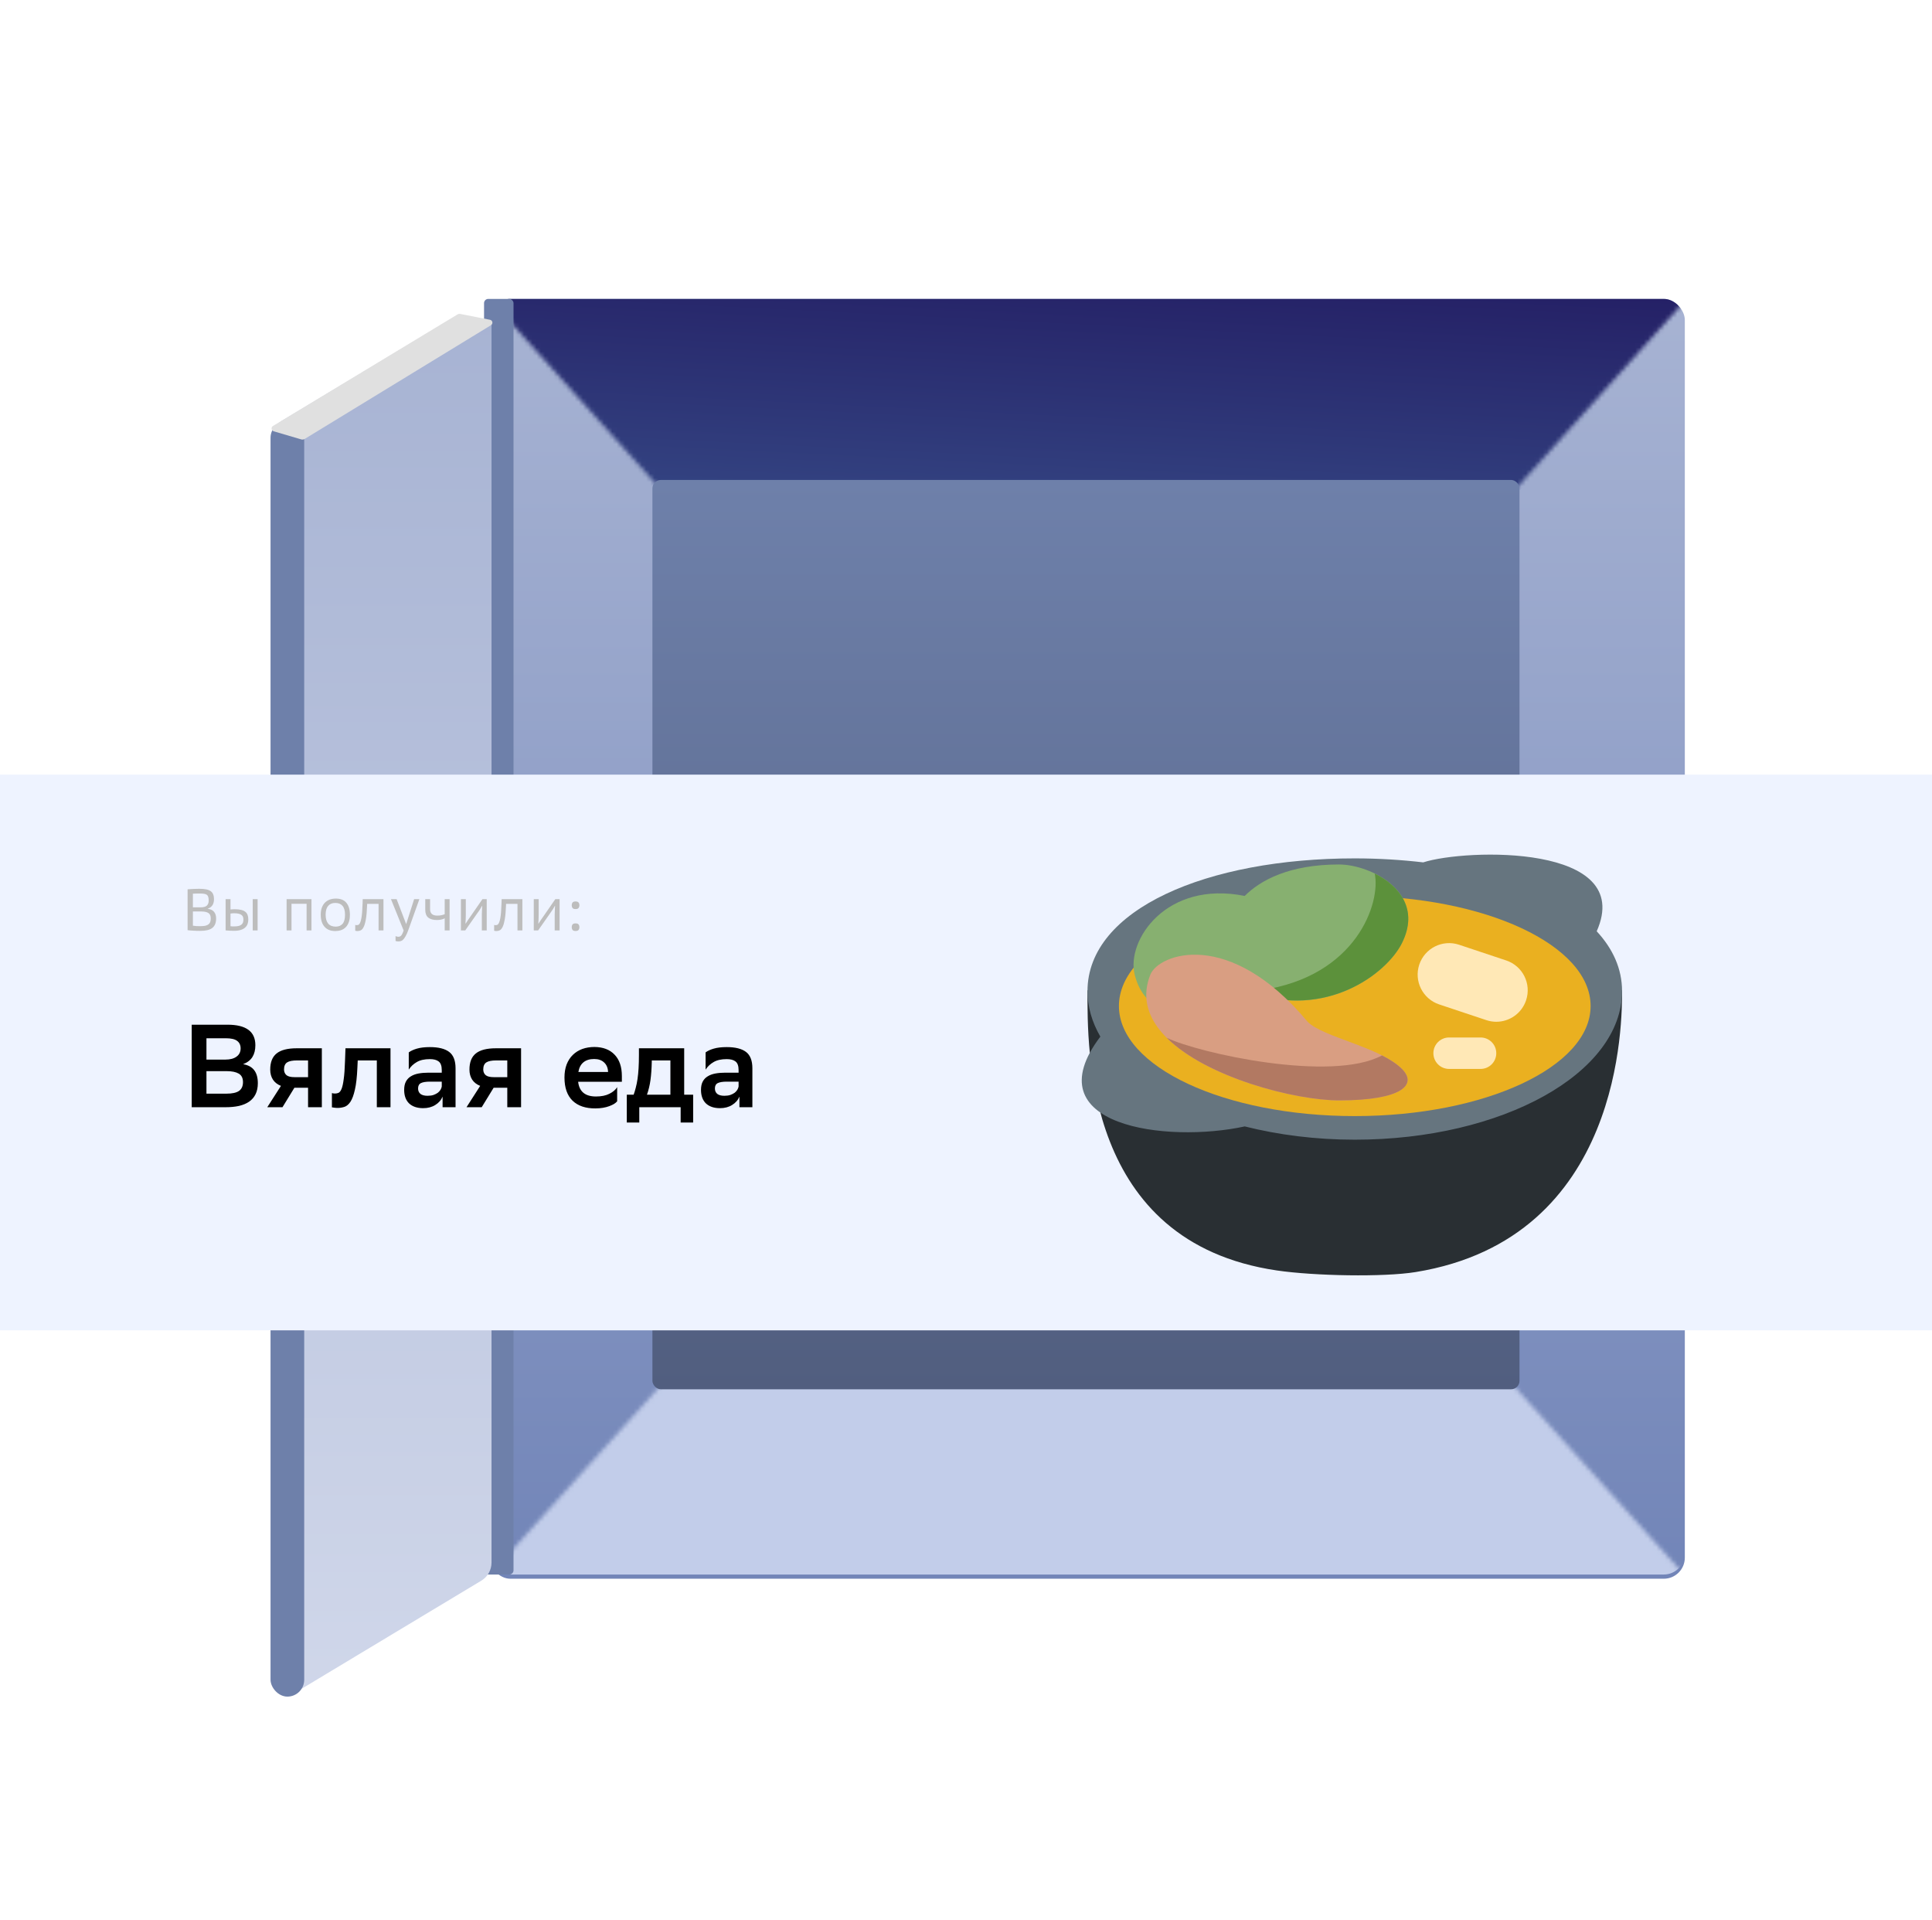 <?xml version="1.0" encoding="UTF-8"?> <svg xmlns="http://www.w3.org/2000/svg" width="459" height="456" viewBox="0 0 459 456" fill="none"> <rect x="116.275" y="71" width="284" height="304" rx="5" fill="url(#paint0_linear)"></rect> <mask id="mask0" mask-type="alpha" maskUnits="userSpaceOnUse" x="103" y="57" width="311" height="172"> <path d="M258.5 229L103.915 57.25H413.086L258.5 229Z" fill="#828282"></path> </mask> <g mask="url(#mask0)"> <rect x="116.275" y="71" width="284" height="304" rx="5" fill="url(#paint1_linear)"></rect> </g> <mask id="mask1" mask-type="alpha" maskUnits="userSpaceOnUse" x="96" y="217" width="325" height="180"> <path d="M258.274 217L420.221 396.25L96.328 396.25L258.274 217Z" fill="#C2CDEA"></path> </mask> <g mask="url(#mask1)"> <rect x="400.274" y="374" width="284" height="304" rx="5" transform="rotate(-180 400.274 374)" fill="#C2CDEA"></rect> </g> <rect x="155" y="114" width="206" height="216" rx="2" fill="url(#paint2_linear)"></rect> <rect x="115" y="71" width="7" height="303" rx="1" fill="#6E80AA"></rect> <path d="M116.775 77C116.775 76.71 116.567 76.463 116.283 76.411L110.353 75.336C109.159 75.119 107.926 75.345 106.886 75.97L66.835 100.043C65.331 100.947 64.411 102.573 64.411 104.328V396.657C64.411 400.546 68.656 402.946 71.989 400.942L114.352 375.457C115.855 374.553 116.775 372.927 116.775 371.173V77Z" fill="url(#paint3_linear)"></path> <rect x="64.275" y="100" width="8" height="303" rx="4" fill="#6E80AA"></rect> <path d="M108.669 74.701C108.882 74.573 109.135 74.528 109.379 74.576L116.418 75.958C117.044 76.081 117.193 76.91 116.648 77.243L72.378 104.269C72.137 104.416 71.846 104.455 71.575 104.375L65.025 102.449C64.441 102.277 64.339 101.493 64.86 101.178L108.669 74.701Z" fill="#E0E0E0"></path> <rect y="184" width="459" height="132" fill="#EEF3FF"></rect> <path d="M303.325 301.772C257.593 295.037 258.362 249.114 258.362 235.223H385.365C385.365 242.372 385.69 294.129 336.338 302.153C328.71 303.393 312.215 303.083 303.325 301.772Z" fill="#292F33"></path> <path d="M379.343 221.209C388.559 200.388 348.224 201.583 338.124 204.841C332.924 204.236 327.493 203.892 321.864 203.892C286.792 203.892 258.363 215.95 258.363 235.433C258.363 239.202 259.45 242.826 261.418 246.232C245.255 267.569 277.278 271.58 295.724 267.561C303.702 269.567 312.533 270.714 321.864 270.714C356.935 270.714 385.365 254.917 385.365 235.437C385.365 230.095 383.165 225.337 379.343 221.209Z" fill="#66757F"></path> <path d="M321.864 265.108C352.808 265.108 377.894 253.401 377.894 238.96C377.894 224.519 352.808 212.812 321.864 212.812C290.919 212.812 265.833 224.519 265.833 238.96C265.833 253.401 290.919 265.108 321.864 265.108Z" fill="#EAB020"></path> <path d="M269.569 231.489C267.544 223.387 277.04 209.077 295.716 212.813C299.452 209.077 306.317 205.342 318.129 205.342C325.599 205.342 339.091 211.972 333.07 224.019C329.335 231.489 314.393 242.695 295.716 235.225C291.981 238.96 273.304 246.431 269.569 231.489Z" fill="#87B070"></path> <path d="M299.452 235.228C298.521 235.362 297.692 235.5 296.919 235.642C315.028 242.164 329.417 231.328 333.07 224.022C337.096 215.968 332.394 210.35 326.604 207.5C328.076 214.306 322.39 231.952 299.452 235.228Z" fill="#5C913B"></path> <path d="M273.304 231.496C275.265 226.591 291.981 220.29 310.658 242.702C314.393 246.437 327.788 248.626 333.07 253.908C336.805 257.643 333.07 261.379 318.129 261.379C303.187 261.379 265.833 250.173 273.304 231.496Z" fill="#D99E82"></path> <path d="M277.193 246.504C286.71 256.003 307.785 261.378 318.128 261.378C333.07 261.378 336.805 257.643 333.07 253.907C331.852 252.69 330.194 251.64 328.333 250.695C316.365 257.168 284.704 250.157 277.193 246.504Z" fill="#B27962"></path> <path d="M355.482 242.704C354.701 242.704 353.902 242.577 353.118 242.315L341.912 238.58C337.997 237.272 335.883 233.044 337.186 229.129C338.49 225.218 342.711 223.101 346.637 224.404L357.843 228.14C361.758 229.447 363.872 233.675 362.568 237.59C361.526 240.724 358.612 242.704 355.482 242.704ZM351.747 253.906H344.276C342.21 253.906 340.541 252.236 340.541 250.171C340.541 248.105 342.21 246.435 344.276 246.435H351.747C353.812 246.435 355.482 248.105 355.482 250.171C355.482 252.236 353.812 253.906 351.747 253.906Z" fill="#FFE8B6"></path> <path d="M45.548 263V243.4H54.06C58.465 243.4 60.668 245.024 60.668 248.272C60.668 249.392 60.435 250.325 59.968 251.072C59.501 251.819 58.764 252.388 57.756 252.78C58.969 252.985 59.856 253.471 60.416 254.236C60.976 254.983 61.256 256 61.256 257.288C61.256 258.296 61.079 259.164 60.724 259.892C60.369 260.62 59.856 261.217 59.184 261.684C58.531 262.132 57.728 262.468 56.776 262.692C55.843 262.897 54.779 263 53.584 263H45.548ZM53.808 259.78C55.152 259.78 56.141 259.565 56.776 259.136C57.411 258.688 57.728 257.988 57.728 257.036C57.728 256.084 57.392 255.412 56.72 255.02C56.048 254.628 55.096 254.432 53.864 254.432H49.048V259.78H53.808ZM53.556 251.688C54.676 251.688 55.553 251.455 56.188 250.988C56.841 250.521 57.168 249.868 57.168 249.028C57.168 248.244 56.888 247.647 56.328 247.236C55.787 246.825 54.891 246.62 53.64 246.62H49.048V251.688H53.556ZM73.188 258.38H69.939L67.112 263H63.499L66.748 257.932C65.907 257.596 65.273 257.101 64.844 256.448C64.414 255.776 64.2 254.983 64.2 254.068C64.2 252.313 64.704 251.035 65.712 250.232C66.719 249.411 68.316 249 70.499 249H76.463V263H73.188V258.38ZM70.584 251.884C69.482 251.884 68.689 252.043 68.204 252.36C67.718 252.677 67.475 253.247 67.475 254.068C67.494 254.647 67.7 255.095 68.091 255.412C68.484 255.711 69.109 255.86 69.968 255.86H73.188V251.884H70.584ZM89.525 251.884H84.989L84.905 253.648C84.811 255.832 84.615 257.559 84.317 258.828C84.037 260.097 83.682 261.059 83.253 261.712C82.823 262.347 82.347 262.748 81.825 262.916C81.302 263.084 80.77 263.168 80.229 263.168C79.968 263.168 79.706 263.149 79.445 263.112C79.202 263.093 79.006 263.065 78.857 263.028V259.64C79.081 259.715 79.323 259.752 79.585 259.752C79.883 259.752 80.163 259.696 80.425 259.584C80.705 259.453 80.948 259.136 81.153 258.632C81.358 258.128 81.526 257.363 81.657 256.336C81.806 255.309 81.909 253.881 81.965 252.052L82.077 249H92.773V263H89.525V251.884ZM97.113 249.98C97.58 249.625 98.224 249.327 99.045 249.084C99.885 248.841 100.912 248.72 102.125 248.72C104.178 248.72 105.709 249.103 106.717 249.868C107.725 250.633 108.229 251.931 108.229 253.76V263H105.149V260.48C104.813 261.301 104.234 261.964 103.413 262.468C102.61 262.972 101.649 263.224 100.529 263.224C99.11 263.224 98 262.851 97.197 262.104C96.413 261.339 96.021 260.265 96.021 258.884C96.021 258.081 96.161 257.419 96.441 256.896C96.721 256.373 97.113 255.963 97.617 255.664C98.121 255.347 98.728 255.123 99.437 254.992C100.146 254.861 100.93 254.796 101.789 254.796H104.953V254.18C104.953 253.191 104.71 252.509 104.225 252.136C103.758 251.763 103.058 251.576 102.125 251.576C100.837 251.576 99.801 251.809 99.017 252.276C98.233 252.724 97.598 253.321 97.113 254.068V249.98ZM101.565 260.284C102.125 260.284 102.601 260.219 102.993 260.088C103.404 259.939 103.749 259.761 104.029 259.556C104.309 259.332 104.524 259.089 104.673 258.828C104.822 258.567 104.916 258.315 104.953 258.072V256.924H102.181C101.21 256.924 100.492 257.036 100.025 257.26C99.558 257.484 99.325 257.913 99.325 258.548C99.325 259.089 99.512 259.519 99.885 259.836C100.277 260.135 100.837 260.284 101.565 260.284ZM120.52 258.38H117.272L114.444 263H110.832L114.08 257.932C113.24 257.596 112.605 257.101 112.176 256.448C111.746 255.776 111.532 254.983 111.532 254.068C111.532 252.313 112.036 251.035 113.044 250.232C114.052 249.411 115.648 249 117.832 249H123.796V263H120.52V258.38ZM117.916 251.884C116.814 251.884 116.021 252.043 115.536 252.36C115.05 252.677 114.808 253.247 114.808 254.068C114.826 254.647 115.032 255.095 115.424 255.412C115.816 255.711 116.441 255.86 117.3 255.86H120.52V251.884H117.916ZM146.622 261.6C146.454 261.805 146.212 262.011 145.894 262.216C145.577 262.403 145.194 262.58 144.746 262.748C144.298 262.916 143.794 263.047 143.234 263.14C142.693 263.233 142.105 263.28 141.47 263.28C139.137 263.299 137.326 262.692 136.038 261.46C134.75 260.209 134.106 258.371 134.106 255.944C134.106 254.787 134.274 253.76 134.61 252.864C134.965 251.949 135.46 251.184 136.094 250.568C136.729 249.952 137.476 249.485 138.334 249.168C139.212 248.851 140.182 248.692 141.246 248.692C143.281 248.711 144.868 249.317 146.006 250.512C147.164 251.707 147.742 253.405 147.742 255.608V256.952H137.354C137.616 259.285 139.025 260.452 141.582 260.452C142.87 260.452 143.934 260.237 144.774 259.808C145.633 259.379 146.249 258.856 146.622 258.24V261.6ZM141.162 251.548C140.098 251.548 139.249 251.809 138.614 252.332C137.98 252.855 137.578 253.62 137.41 254.628H144.466C144.429 253.676 144.121 252.929 143.542 252.388C142.964 251.828 142.17 251.548 141.162 251.548ZM150.536 260.032C150.723 259.528 150.891 258.977 151.04 258.38C151.208 257.764 151.348 257.073 151.46 256.308C151.572 255.543 151.656 254.693 151.712 253.76C151.768 252.808 151.796 251.753 151.796 250.596V249H162.548V260.032H164.676V266.64H161.708V263H151.88V266.64H148.912V260.032H150.536ZM154.848 252.22C154.811 253.844 154.708 255.281 154.54 256.532C154.372 257.764 154.092 258.931 153.7 260.032H159.272V251.884H154.848V252.22ZM167.633 249.98C168.099 249.625 168.743 249.327 169.565 249.084C170.405 248.841 171.431 248.72 172.645 248.72C174.698 248.72 176.229 249.103 177.237 249.868C178.245 250.633 178.749 251.931 178.749 253.76V263H175.669V260.48C175.333 261.301 174.754 261.964 173.933 262.468C173.13 262.972 172.169 263.224 171.049 263.224C169.63 263.224 168.519 262.851 167.717 262.104C166.933 261.339 166.541 260.265 166.541 258.884C166.541 258.081 166.681 257.419 166.961 256.896C167.241 256.373 167.633 255.963 168.137 255.664C168.641 255.347 169.247 255.123 169.957 254.992C170.666 254.861 171.45 254.796 172.309 254.796H175.473V254.18C175.473 253.191 175.23 252.509 174.745 252.136C174.278 251.763 173.578 251.576 172.645 251.576C171.357 251.576 170.321 251.809 169.537 252.276C168.753 252.724 168.118 253.321 167.633 254.068V249.98ZM172.085 260.284C172.645 260.284 173.121 260.219 173.513 260.088C173.923 259.939 174.269 259.761 174.549 259.556C174.829 259.332 175.043 259.089 175.193 258.828C175.342 258.567 175.435 258.315 175.473 258.072V256.924H172.701C171.73 256.924 171.011 257.036 170.545 257.26C170.078 257.484 169.845 257.913 169.845 258.548C169.845 259.089 170.031 259.519 170.405 259.836C170.797 260.135 171.357 260.284 172.085 260.284Z" fill="black"></path> <path d="M44.568 211.242C44.717 211.233 44.909 211.219 45.142 211.2C45.375 211.181 45.618 211.167 45.87 211.158C46.131 211.149 46.388 211.139 46.64 211.13C46.901 211.121 47.13 211.116 47.326 211.116C47.998 211.116 48.558 211.163 49.006 211.256C49.454 211.349 49.813 211.499 50.084 211.704C50.355 211.9 50.546 212.157 50.658 212.474C50.779 212.782 50.84 213.151 50.84 213.58C50.84 214.775 50.327 215.535 49.3 215.862C50.019 215.946 50.537 216.189 50.854 216.59C51.181 216.982 51.344 217.5 51.344 218.144C51.344 218.648 51.274 219.087 51.134 219.46C50.994 219.833 50.77 220.146 50.462 220.398C50.154 220.641 49.757 220.823 49.272 220.944C48.787 221.056 48.199 221.112 47.508 221.112C46.901 221.112 46.332 221.093 45.8 221.056C45.277 221.028 44.867 220.991 44.568 220.944V211.242ZM45.828 219.88C46.089 219.927 46.379 219.959 46.696 219.978C47.023 219.987 47.321 219.992 47.592 219.992C48.068 219.992 48.465 219.959 48.782 219.894C49.099 219.819 49.351 219.707 49.538 219.558C49.734 219.409 49.869 219.222 49.944 218.998C50.028 218.765 50.07 218.485 50.07 218.158C50.07 217.533 49.883 217.103 49.51 216.87C49.137 216.627 48.572 216.506 47.816 216.506H45.828V219.88ZM47.592 215.526C48.339 215.526 48.857 215.386 49.146 215.106C49.435 214.817 49.58 214.425 49.58 213.93C49.58 213.585 49.547 213.3 49.482 213.076C49.426 212.852 49.319 212.679 49.16 212.558C49.001 212.437 48.777 212.353 48.488 212.306C48.208 212.259 47.839 212.236 47.382 212.236C47.13 212.236 46.864 212.241 46.584 212.25C46.313 212.25 46.061 212.259 45.828 212.278V215.526H47.592ZM54.762 216.03C54.949 216.011 55.121 215.997 55.28 215.988C55.438 215.979 55.606 215.974 55.784 215.974C56.372 215.974 56.871 216.025 57.282 216.128C57.693 216.221 58.024 216.371 58.276 216.576C58.528 216.772 58.71 217.024 58.822 217.332C58.934 217.631 58.99 217.99 58.99 218.41C58.99 218.783 58.934 219.133 58.822 219.46C58.71 219.787 58.519 220.071 58.248 220.314C57.986 220.557 57.636 220.748 57.198 220.888C56.759 221.028 56.213 221.098 55.56 221.098C55.233 221.098 54.907 221.089 54.58 221.07C54.253 221.061 53.926 221.037 53.6 221V213.58H54.762V216.03ZM54.762 220.006C54.93 220.025 55.07 220.039 55.182 220.048C55.303 220.048 55.471 220.048 55.686 220.048C56.106 220.048 56.451 220.011 56.722 219.936C57.002 219.861 57.221 219.754 57.38 219.614C57.548 219.474 57.664 219.306 57.73 219.11C57.795 218.914 57.828 218.695 57.828 218.452C57.828 218.228 57.8 218.023 57.744 217.836C57.688 217.649 57.576 217.491 57.408 217.36C57.249 217.22 57.02 217.113 56.722 217.038C56.432 216.963 56.045 216.926 55.56 216.926C55.41 216.926 55.275 216.935 55.154 216.954C55.042 216.963 54.911 216.977 54.762 216.996V220.006ZM60.04 213.58H61.202V221H60.04V213.58ZM68.092 213.58H74V221H72.838V214.672H69.254V221H68.092V213.58ZM76.201 217.262C76.201 216.618 76.29 216.058 76.467 215.582C76.645 215.106 76.892 214.709 77.209 214.392C77.527 214.075 77.905 213.837 78.343 213.678C78.791 213.519 79.281 213.44 79.813 213.44C80.317 213.44 80.775 213.515 81.185 213.664C81.596 213.813 81.941 214.047 82.221 214.364C82.511 214.681 82.735 215.083 82.893 215.568C83.052 216.053 83.131 216.632 83.131 217.304C83.131 218.004 83.038 218.597 82.851 219.082C82.674 219.567 82.427 219.964 82.109 220.272C81.801 220.58 81.437 220.804 81.017 220.944C80.597 221.084 80.145 221.154 79.659 221.154C78.549 221.154 77.695 220.813 77.097 220.132C76.5 219.451 76.201 218.494 76.201 217.262ZM77.363 217.304C77.363 218.191 77.564 218.881 77.965 219.376C78.376 219.861 78.973 220.104 79.757 220.104C80.448 220.104 80.989 219.885 81.381 219.446C81.773 218.998 81.969 218.284 81.969 217.304V217.262C81.969 216.319 81.769 215.619 81.367 215.162C80.975 214.705 80.406 214.476 79.659 214.476C78.922 214.476 78.353 214.714 77.951 215.19C77.559 215.657 77.363 216.347 77.363 217.262V217.304ZM84.395 219.698C84.507 219.735 84.628 219.754 84.759 219.754C84.852 219.754 84.95 219.74 85.053 219.712C85.155 219.684 85.253 219.619 85.347 219.516C85.44 219.404 85.529 219.241 85.613 219.026C85.706 218.802 85.785 218.499 85.851 218.116C85.925 217.733 85.986 217.253 86.033 216.674C86.079 216.086 86.117 215.377 86.145 214.546L86.173 213.58H91.101V221H89.939V214.7H87.223L87.209 215.148C87.162 216.464 87.069 217.519 86.929 218.312C86.798 219.096 86.63 219.703 86.425 220.132C86.229 220.552 86.005 220.827 85.753 220.958C85.501 221.089 85.235 221.154 84.955 221.154C84.843 221.154 84.745 221.149 84.661 221.14C84.586 221.14 84.497 221.121 84.395 221.084V219.698ZM94.621 222.512C94.751 222.512 94.868 222.493 94.971 222.456C95.083 222.428 95.186 222.363 95.279 222.26C95.382 222.157 95.48 222.008 95.573 221.812C95.675 221.616 95.783 221.355 95.895 221.028L92.885 213.58H94.229L96.497 219.502L98.387 213.58H99.633L97.071 220.748C96.828 221.439 96.595 221.975 96.371 222.358C96.156 222.741 95.951 223.025 95.755 223.212C95.559 223.399 95.368 223.511 95.181 223.548C94.994 223.595 94.812 223.618 94.635 223.618C94.336 223.618 94.117 223.581 93.977 223.506V222.344C94.173 222.456 94.388 222.512 94.621 222.512ZM101.031 213.58H102.179V215.974C102.179 216.982 102.753 217.486 103.901 217.486C104.218 217.486 104.526 217.458 104.825 217.402C105.133 217.337 105.408 217.253 105.651 217.15V213.58H106.813V221H105.651V218.13C105.408 218.261 105.119 218.363 104.783 218.438C104.456 218.503 104.134 218.536 103.817 218.536C102.921 218.536 102.23 218.345 101.745 217.962C101.269 217.57 101.031 216.949 101.031 216.1V213.58ZM109.504 213.58H110.666V217.192C110.666 217.631 110.657 218.055 110.638 218.466C110.619 218.867 110.601 219.161 110.582 219.348L110.638 219.376C110.815 219.077 111.002 218.788 111.198 218.508C111.394 218.219 111.595 217.934 111.8 217.654L114.614 213.58H115.636V221H114.474V218.004C114.474 217.733 114.474 217.463 114.474 217.192C114.483 216.912 114.493 216.646 114.502 216.394C114.511 216.142 114.521 215.913 114.53 215.708C114.539 215.493 114.549 215.321 114.558 215.19L114.516 215.176C114.395 215.391 114.236 215.661 114.04 215.988C113.844 216.305 113.639 216.604 113.424 216.884L110.54 221H109.504V213.58ZM117.399 219.698C117.511 219.735 117.632 219.754 117.763 219.754C117.856 219.754 117.954 219.74 118.057 219.712C118.159 219.684 118.257 219.619 118.351 219.516C118.444 219.404 118.533 219.241 118.617 219.026C118.71 218.802 118.789 218.499 118.855 218.116C118.929 217.733 118.99 217.253 119.037 216.674C119.083 216.086 119.121 215.377 119.149 214.546L119.177 213.58H124.105V221H122.943V214.7H120.227L120.213 215.148C120.166 216.464 120.073 217.519 119.933 218.312C119.802 219.096 119.634 219.703 119.429 220.132C119.233 220.552 119.009 220.827 118.757 220.958C118.505 221.089 118.239 221.154 117.959 221.154C117.847 221.154 117.749 221.149 117.665 221.14C117.59 221.14 117.501 221.121 117.399 221.084V219.698ZM126.813 213.58H127.975V217.192C127.975 217.631 127.965 218.055 127.947 218.466C127.928 218.867 127.909 219.161 127.891 219.348L127.947 219.376C128.124 219.077 128.311 218.788 128.507 218.508C128.703 218.219 128.903 217.934 129.109 217.654L131.923 213.58H132.945V221H131.783V218.004C131.783 217.733 131.783 217.463 131.783 217.192C131.792 216.912 131.801 216.646 131.811 216.394C131.82 216.142 131.829 215.913 131.839 215.708C131.848 215.493 131.857 215.321 131.867 215.19L131.825 215.176C131.703 215.391 131.545 215.661 131.349 215.988C131.153 216.305 130.947 216.604 130.733 216.884L127.849 221H126.813V213.58ZM135.827 220.244C135.827 219.992 135.888 219.777 136.009 219.6C136.14 219.423 136.382 219.334 136.737 219.334C137.092 219.334 137.334 219.423 137.465 219.6C137.596 219.777 137.661 219.992 137.661 220.244C137.661 220.487 137.596 220.697 137.465 220.874C137.334 221.051 137.092 221.14 136.737 221.14C136.382 221.14 136.14 221.051 136.009 220.874C135.888 220.697 135.827 220.487 135.827 220.244ZM135.827 215.036C135.827 214.784 135.888 214.569 136.009 214.392C136.14 214.215 136.382 214.126 136.737 214.126C137.092 214.126 137.334 214.215 137.465 214.392C137.596 214.569 137.661 214.784 137.661 215.036C137.661 215.279 137.596 215.489 137.465 215.666C137.334 215.843 137.092 215.932 136.737 215.932C136.382 215.932 136.14 215.843 136.009 215.666C135.888 215.489 135.827 215.279 135.827 215.036Z" fill="#BDBDBD"></path> <defs> <linearGradient id="paint0_linear" x1="258.275" y1="71" x2="258.275" y2="375" gradientUnits="userSpaceOnUse"> <stop stop-color="#A7B3D3"></stop> <stop offset="1" stop-color="#7285B8"></stop> </linearGradient> <linearGradient id="paint1_linear" x1="258" y1="61" x2="252" y2="181" gradientUnits="userSpaceOnUse"> <stop stop-color="#241F65"></stop> <stop offset="1" stop-color="#42669D"></stop> </linearGradient> <linearGradient id="paint2_linear" x1="258" y1="114" x2="258" y2="330" gradientUnits="userSpaceOnUse"> <stop stop-color="#6E80AA"></stop> <stop offset="1" stop-color="#515E7F"></stop> </linearGradient> <linearGradient id="paint3_linear" x1="90.593" y1="75" x2="90.593" y2="405.5" gradientUnits="userSpaceOnUse"> <stop stop-color="#A7B3D3"></stop> <stop offset="1" stop-color="#D0D7EA"></stop> </linearGradient> </defs> </svg> 